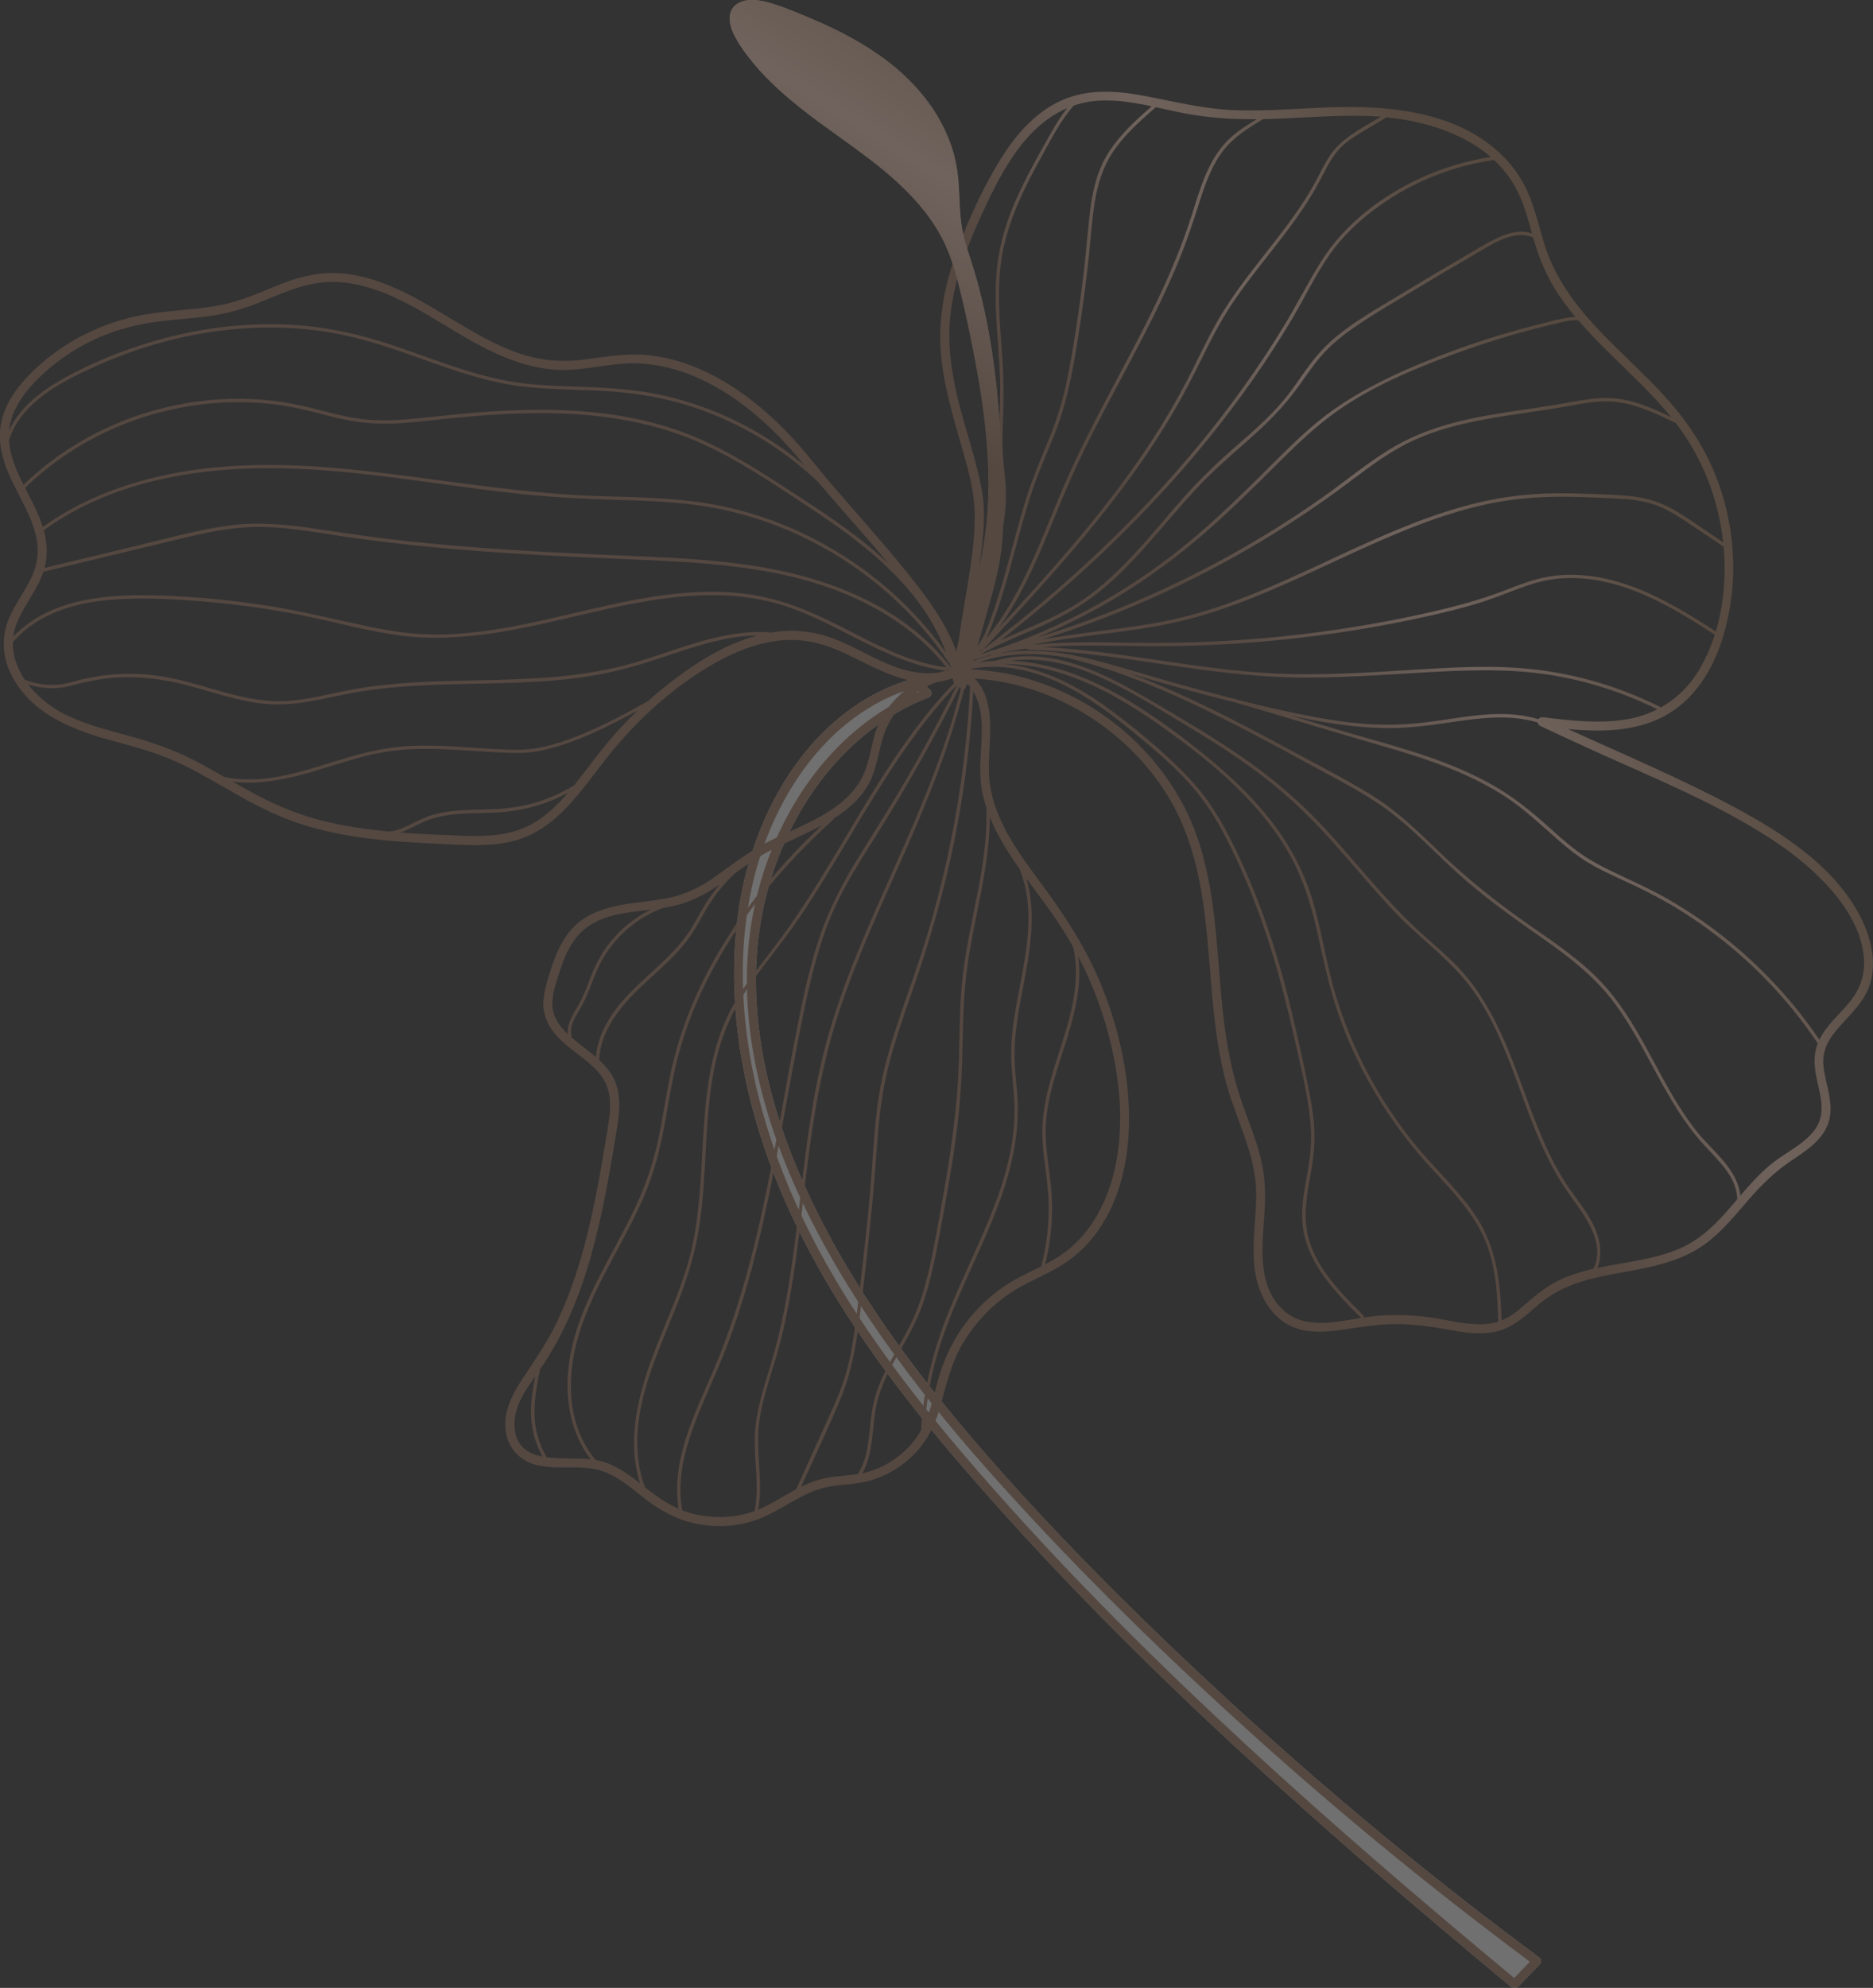<?xml version="1.0" encoding="UTF-8"?><svg id="Capa_2" xmlns="http://www.w3.org/2000/svg" xmlns:xlink="http://www.w3.org/1999/xlink" viewBox="0 0 492.79 522.73"><rect x="0" y="0" width="492.79" height="522.73" fill="#333333" stroke="none"/><defs><style>.cls-1{fill:#fff;}.cls-2{fill:url(#Degradado_sin_nombre_10);}.cls-3{opacity:.3;}.cls-4{fill:url(#Degradado_sin_nombre_10-4);}.cls-5{fill:url(#Degradado_sin_nombre_10-2);}.cls-6{fill:url(#Degradado_sin_nombre_10-3);}</style><linearGradient id="Degradado_sin_nombre_10" x1="2762.6" y1="3061.72" x2="2813.32" y2="3090.38" gradientTransform="translate(4434.74 -624.54) rotate(119.22)" gradientUnits="userSpaceOnUse"><stop offset="0" stop-color="#ab805f"/><stop offset=".51" stop-color="#ffd4bf"/><stop offset="1" stop-color="#a37a62"/></linearGradient><linearGradient id="Degradado_sin_nombre_10-2" x1="2597.83" y1="3158.22" x2="2695.17" y2="3213.24" xlink:href="#Degradado_sin_nombre_10"/><linearGradient id="Degradado_sin_nombre_10-3" x1="3229.24" y1="1056.67" x2="3330.59" y2="1113.96" gradientTransform="translate(2624.33 -2463.89) rotate(151.69) scale(1 -1)" xlink:href="#Degradado_sin_nombre_10"/><linearGradient id="Degradado_sin_nombre_10-4" x1="3229.24" y1="1056.67" x2="3330.59" y2="1113.96" gradientTransform="translate(2624.33 -2463.89) rotate(151.69) scale(1 -1)" xlink:href="#Degradado_sin_nombre_10"/></defs><g id="Capa_1-2"><g class="cls-3"><g><path class="cls-1" d="M397.44,522.39c.27,.22,.55,.3,.81,.26,.41,.14,.9,.09,1.28-.31,1.89-1.97,3.79-3.95,5.68-5.92,.43-.45,.3-1.3-.18-1.66-3.04-2.25-6.06-4.51-9.07-6.8-24.8-18.8-48.71-38.78-71.64-59.83-22.51-20.67-44.4-42.26-64.52-65.28-18.69-21.38-36.1-44.61-47.88-70.57-10.28-22.65-16.28-48.33-11.18-73.04,4.95-23.97,20.21-46.8,43.62-55.87,.88-.34,.95-1.42,.31-2.02-.61-.57-1.22-1.14-1.83-1.72,.12-.75-.6-1.7-1.6-1.44-.01,0-.03,0-.04,.01-.41-.16-.82,0-1.1,.3-2.53,.72-4.99,1.62-7.38,2.73-22.69,10.51-35.49,35.7-38.6,59.58-3.37,25.81,2.29,52.18,12.8,75.83,12.16,27.35,30.69,51.3,50.33,73.68,21.14,24.09,43.8,46.82,67.3,68.6,23.63,21.91,48.11,42.86,72.9,63.45Z"/><path class="cls-2" d="M398.25,522.66c.41,.14,.9,.09,1.28-.31,1.89-1.97,3.79-3.95,5.68-5.92,.43-.45,.3-1.3-.18-1.66-3.04-2.25-6.06-4.52-9.07-6.8-24.8-18.81-48.71-38.78-71.64-59.83-22.51-20.67-44.4-42.26-64.52-65.28-18.69-21.38-36.1-44.6-47.88-70.57-10.27-22.65-16.28-48.33-11.18-73.04,4.95-23.97,20.21-46.8,43.62-55.87,.88-.34,.95-1.42,.31-2.02-.61-.57-1.22-1.15-1.83-1.72,.12-.75-.6-1.7-1.6-1.44-.02,0-.03,0-.05,.01-.41-.16-.82,0-1.1,.3-2.53,.72-4.99,1.62-7.38,2.72-22.69,10.51-35.49,35.7-38.6,59.58-3.37,25.82,2.29,52.18,12.8,75.83,12.16,27.35,30.69,51.3,50.33,73.68,21.14,24.09,43.8,46.82,67.3,68.6,23.63,21.91,48.11,42.86,72.9,63.45,.27,.22,.55,.29,.82,.27Zm-68.51-66.4c23.3,20.99,47.6,40.87,72.77,59.57-1.37,1.43-2.75,2.86-4.12,4.29-2.87-2.39-5.74-4.78-8.6-7.17-24.11-20.19-47.87-40.81-70.76-62.37-22.81-21.49-44.81-43.91-65.18-67.74-18.86-22.05-36.36-45.88-47.25-72.95-9.49-23.6-14.21-50.19-9.05-75.34,4.75-23.19,19.37-46.77,43.1-53.73,.38,.35,.75,.71,1.13,1.06-2.16,.91-4.26,1.93-6.31,3.07-21.69,12.03-34.92,36.09-38.13,60.2-3.39,25.41,3.95,51.22,15.17,73.89,12.97,26.2,31.21,49.57,50.71,71.22,20.9,23.2,43.33,45.1,66.52,66Z"/></g><path class="cls-5" d="M141.79,385.36c4.44,.97,9.05,.17,13.54,.73,5.7,.72,9.9,4.53,14.26,7.93,4.05,3.16,8.4,5.55,13.45,6.63,4.63,.99,9.49,.84,14.05-.38,5.12-1.38,9.39-4.48,14.05-6.86,2.57-1.32,5.22-2.28,8.1-2.68,2.79-.39,5.63-.46,8.39-1.09,4.82-1.11,9.2-3.6,12.71-7.07,3.86-3.81,5.99-8.55,7.35-13.75,1.5-5.72,2.9-11.23,6.07-16.31,3.02-4.85,7.02-9.07,11.73-12.29,4.89-3.34,10.62-5.19,15.46-8.59,4.13-2.9,7.44-6.77,9.92-11.15,5.1-8.97,6.58-19.75,6.1-29.94-.5-10.75-3.16-21.53-7.22-31.49-4.04-9.92-9.8-18.63-16.15-27.2-5.83-7.87-12.09-16.33-13.24-26.34-.99-8.62,2.7-20.3-3.91-27.09,3.38,.21,6.75,.71,10.05,1.48,16.66,3.88,31.64,14.68,40.64,29.22,9.49,15.34,10.16,33.56,11.64,50.99,.74,8.71,1.75,17.45,4.18,25.88,2.64,9.14,7.36,17.73,7.54,27.43,.16,9.24-2.5,18.84,1.74,27.6,1.83,3.77,4.82,6.93,8.87,8.27,3.89,1.29,8.03,.96,12.01,.38,4.56-.67,9.05-1.44,13.68-1.49,4.87-.06,9.63,.63,14.41,1.49,4.04,.73,8.26,1.41,12.32,.49,4.58-1.03,7.81-4.16,11.26-7.12,6.39-5.48,14.23-7.08,22.31-8.51,8.04-1.43,16.17-3.03,22.68-8.29,3.87-3.12,7.02-7,10.26-10.74,3.37-3.9,6.89-7.36,11.17-10.24,3.75-2.52,8.05-5.2,9.71-9.64,1.4-3.73,.42-7.57-.44-11.31-.42-1.83-.83-3.72-.78-5.61,.02-.83,.16-1.64,.38-2.42,.12-.11,.19-.28,.14-.46,.42-1.24,1.05-2.41,1.83-3.49,2.71-3.76,6.49-6.64,8.73-10.75,3.79-6.96,1.67-15.3-2.01-21.85-6.9-12.28-19.75-20.64-31.83-27.15-14.38-7.75-29.51-14.08-44.37-20.87,1.39,.12,2.78,.23,4.17,.3,7.3,.36,14.81-.24,21.32-3.8,7.78-4.24,12.55-12.07,15.14-20.34,.02-.06,.03-.12,.05-.17,.05-.08,.08-.17,.08-.26,4.37-14.32,3.32-30.16-2.58-43.93-3.13-7.31-7.66-13.76-13.03-19.6-5.76-6.25-12.18-11.85-17.96-18.08-5.77-6.22-10.67-13.07-13.29-21.2-1.35-4.18-2.28-8.49-3.89-12.59-1.47-3.75-3.57-7.19-6.33-10.14-7.73-8.24-18.42-11.81-29.41-13.12-.07-.03-.15-.04-.24-.03-5.31-.62-10.69-.71-15.84-.55-8.68,.27-17.35,1.09-26.04,.76-8.08-.3-15.73-2.25-23.63-3.75-7.3-1.38-14.99-1.91-21.91,1.24-7.27,3.31-12.48,9.67-16.51,16.36-4.33,7.19-7.93,15.02-10.81,22.9-2.88,7.89-4.76,16.17-4.46,24.62,.29,8.29,2.54,16.37,4.8,24.31,2.04,7.18,4.4,14.34,4.27,21.87-.13,7.22-1.43,14.39-2.6,21.48-.78,4.7-1.64,9.45-2.02,14.22-.32-1.16-.75-2.3-1.23-3.4-3.3-7.53-8.65-14.21-13.82-20.53-5.89-7.2-12.16-14.09-18.21-21.16-2.86-3.35-5.54-6.86-8.47-10.15-3.58-4.02-7.44-7.8-11.66-11.16-8.25-6.55-18.07-11.62-28.69-12.48-5.78-.47-11.37,.68-17.08,1.32-5.9,.66-11.57-.04-17.15-2.1-10.71-3.95-19.72-11.25-30-16.08-4.76-2.24-9.86-4.02-15.12-4.54-5.5-.54-10.73,.54-15.85,2.51-5.58,2.15-10.9,4.75-16.84,5.85-5.89,1.09-11.89,1.27-17.81,2.12-11.5,1.66-22.3,6.7-30.75,14.7-4.03,3.82-7.69,8.43-8.87,13.99-.93,4.38,.09,8.83,1.75,12.91,3.12,7.64,9.6,15.71,7.44,24.42-1.41,5.7-5.86,10.07-7.67,15.62-1.46,4.48-.97,9.22,1.16,13.42,4.9,9.66,14.87,13.98,24.75,16.79,6.18,1.76,12.43,3.24,18.32,5.89,6.04,2.71,11.68,6.22,17.45,9.45,5.56,3.11,11.27,5.82,17.39,7.63,5.78,1.71,11.72,2.77,17.71,3.45,6.18,.7,12.4,1.01,18.61,1.29,5.82,.26,11.76,.64,17.47-.73,11.8-2.83,18.23-13.55,25.3-22.39,7.93-9.92,17.78-18.84,28.96-24.96,4.64-2.54,9.7-4.56,14.97-5.32,5.71-.83,11.16,.09,16.45,2.37,6.57,2.83,13.66,7.32,20.94,8.36-.02,.01-.04,.03-.07,.04-3.74,2.23-6.97,5.42-9.17,9.18-2.7,4.6-2.67,10.02-4.75,14.83-4.31,9.94-16.27,13.44-25.15,17.95-4.94,2.51-9.21,5.78-13.68,9.01-4.32,3.12-8.75,5.21-14.02,6.08-9.04,1.49-19.36,1.18-25.28,9.45-1.76,2.46-2.97,5.25-3.93,8.1-.86,2.55-1.71,5.22-2.14,7.88-.77,4.76,1.17,8.64,4.6,11.85,3.37,3.16,7.64,5.45,10.45,9.18,3.27,4.33,2.42,9.62,1.6,14.6-1.91,11.6-3.87,23.25-7.27,34.51-1.66,5.49-3.66,10.88-6.15,16.04-2.61,5.42-6,10.18-9.29,15.19-2.73,4.16-4.92,9.01-3.81,14.1,.95,4.33,4.28,7.17,8.52,8.1Zm21.59-145.1c2.59-.48,5.21-.75,7.82-1.06-2.03,1-3.95,2.21-5.72,3.63-2.28,1.82-4.32,3.96-6.01,6.33-1.79,2.51-3.1,5.25-4.21,8.12-.58,1.5-1.13,3.01-1.79,4.48-.58,1.31-1.29,2.55-2.01,3.79-1.13,1.93-2.34,4.11-2.04,6.41-2.49-2.35-4.41-5.13-4.07-8.85,.26-2.8,1.22-5.62,2.1-8.27,.94-2.81,2.11-5.62,3.92-7.99,2.96-3.89,7.32-5.72,12.01-6.59Zm25.97-7.69c-1.39,1.63-2.65,3.37-3.78,5.19-1.28,2.08-2.39,4.25-3.68,6.32-1.28,2.06-2.77,3.95-4.41,5.73-3.29,3.57-7.05,6.65-10.52,10.04-2.87,2.8-5.51,5.88-7.45,9.41-1.48,2.69-2.49,5.64-2.73,8.7-1.59-1.38-3.3-2.64-4.93-3.92-.53-.42-1.05-.85-1.56-1.29,.08-.08,.13-.19,.09-.35-.65-2.73,1.15-5.25,2.45-7.48,1.56-2.67,2.53-5.6,3.68-8.45,1.09-2.72,2.47-5.28,4.26-7.61,3.48-4.53,8.21-8.07,13.57-10.07,.04-.01,.07-.03,.09-.05,.72-.11,1.43-.24,2.15-.38,4.74-.98,8.84-3.03,12.76-5.79Zm-84.06-13.65c1.58-.54,3.11-1.34,4.57-2.06,1.58-.77,3.19-1.45,4.89-1.9,1.78-.47,3.62-.73,5.46-.89,3.7-.32,7.43-.23,11.14-.47,6.35-.4,12.54-2.14,18.11-5.14-3.25,3.78-6.96,7.27-11.59,9.24-5.42,2.3-11.46,2.26-17.25,2.03-5.09-.2-10.22-.41-15.33-.81Zm-37.66-9.82c-2.15-1.14-4.27-2.34-6.38-3.55,7.32,.93,14.76-.79,21.75-2.87,4.29-1.28,8.53-2.71,12.87-3.81,4.25-1.08,8.56-1.72,12.94-1.89,8.63-.34,17.24,.81,25.86,.99,1.71,.04,3.4,.03,5.09-.18,1.67-.2,3.32-.54,4.94-.96,3.55-.91,7-2.21,10.36-3.67,4.35-1.89,8.56-4.06,12.71-6.34-1.95,1.87-3.83,3.8-5.64,5.81-3.96,4.4-7.34,9.25-11.05,13.85-3.14,1.93-6.53,3.46-10.07,4.52-3.64,1.09-7.39,1.61-11.18,1.78-3.67,.16-7.35,.1-11,.52-1.79,.21-3.57,.54-5.29,1.07-1.62,.5-3.14,1.22-4.66,1.97-2,.99-4.23,2.17-6.52,2.31-.71-.07-1.41-.14-2.12-.21-.06-.02-.13-.03-.19-.05-.1-.03-.19-.03-.27,0-4.97-.54-9.9-1.32-14.75-2.53-6.09-1.51-11.86-3.84-17.41-6.78ZM7.42,179.98c.54,.17,1.08,.33,1.64,.46,3.15,.72,6.49,.72,9.61-.12,3.37-.92,6.74-1.67,10.22-2.01,6.9-.67,13.71,.14,20.41,1.9,6.7,1.76,13.3,4.16,20.23,4.86,7.17,.72,14.06-1.03,21.02-2.45,13.39-2.73,27.1-2.62,40.71-2.97,6.77-.18,13.56-.48,20.28-1.33,6.52-.83,12.87-2.3,19.13-4.29,9.25-2.95,18.84-6.81,28.65-6.94-8.49,2.23-16.25,7.15-23.09,12.47-1.97,1.53-3.89,3.14-5.75,4.81-5.92,3.33-11.94,6.54-18.26,9.07-3.3,1.32-6.7,2.47-10.19,3.14-1.56,.3-3.15,.51-4.74,.56-2.02,.07-4.05-.04-6.06-.13-8.47-.39-16.96-1.4-25.44-.7-4.36,.36-8.62,1.28-12.82,2.46-4.28,1.21-8.49,2.64-12.78,3.84-6.79,1.89-14.14,3.18-21.13,1.71-2.66-1.53-5.33-3.04-8.06-4.44-5.55-2.84-11.32-4.8-17.31-6.44-5.88-1.61-11.9-3.1-17.33-5.98-3.28-1.74-6.51-4.34-8.94-7.46Zm-4.05-11.13c1.06-1.2,2.2-2.31,3.45-3.32,5.75-4.66,13.03-6.77,20.3-7.6,8.06-.93,16.29-.53,24.37,.07,9.05,.67,18.07,1.88,26.98,3.6,8.95,1.73,17.75,4.31,26.79,5.5,16.79,2.2,33.29-2.07,49.5-5.84,15.74-3.67,32.46-6.97,48.49-2.87,15.94,4.07,29.05,15.85,45.61,17.97,.03,0,.06,0,.09,0-.73,.13-1.45,.3-2.15,.51-3.57,.51-7.29-.14-10.73-1.32-5.63-1.92-10.66-5.24-16.18-7.41-4.92-1.93-10.08-2.69-15.32-2.06-.55,.07-1.1,.15-1.65,.24-.15-.01-.31-.03-.46-.04-12.35-.87-23.98,4.59-35.54,7.98-13.02,3.82-26.58,4.32-40.07,4.61-6.76,.14-13.53,.25-20.28,.74-3.36,.24-6.71,.59-10.05,1.07-3.46,.51-6.87,1.23-10.28,1.96-3.54,.75-7.1,1.46-10.71,1.68-3.53,.21-7.05-.15-10.52-.84-6.75-1.35-13.22-3.8-19.97-5.18-6.64-1.36-13.5-1.48-20.17-.33-1.67,.29-3.33,.65-4.97,1.1-1.64,.44-3.22,.87-4.93,.98-2.87,.19-5.77-.26-8.44-1.31-2.01-2.98-3.25-6.36-3.14-9.88Zm196.1,228.12c.18-.98,.32-1.97,.39-2.97,.49-6.73-1.02-13.46-.09-20.18,1.01-7.3,3.87-14.23,5.65-21.36,3.56-14.26,4.95-28.93,6.69-43.49,1.77-14.85,4.15-29.52,8.91-43.74,4.84-14.45,11.36-28.25,17.5-42.18,6.24-14.15,11.89-28.48,15.56-43.54,.01-.04,.01-.08,.01-.12,.42,.37,.79,.78,1.14,1.21-.07,1.41-.15,2.82-.24,4.23-.9,13.77-2.84,27.47-5.81,40.94-1.51,6.84-3.27,13.62-5.3,20.33-2.03,6.71-4.42,13.29-6.69,19.92-2.26,6.6-4.36,13.29-5.62,20.17-1.3,7.11-1.68,14.35-2.2,21.55-.53,7.42-1.28,14.83-2.13,22.22-.83,7.22-1.61,14.47-2.68,21.66-.54,3.57-1.22,7.13-2.3,10.58-1.07,3.41-2.52,6.69-3.99,9.94-2.92,6.49-5.86,12.98-8.79,19.47-3.34,1.78-6.51,3.9-10.01,5.34Zm72.32-227.44c11.75-2.46,23.84-3.04,35.6-5.47,12.05-2.49,23.46-7.16,34.62-12.22,11.1-5.04,22.04-10.5,33.52-14.67,5.68-2.06,11.5-3.8,17.44-4.95,6.61-1.28,13.31-1.69,20.04-1.59,3.64,.05,7.27,.22,10.9,.39,3.46,.16,6.98,.36,10.33,1.34,3.53,1.02,6.67,2.97,9.7,4.99,3.18,2.12,6.35,4.26,9.53,6.4,.69,7.48,.09,15.17-2.05,22.29-.84-.54-1.67-1.08-2.51-1.61-10.67-6.79-22.35-13.19-35.32-13.29-2.93-.02-5.84,.31-8.68,1.02-3.19,.8-6.24,2.03-9.3,3.2-6.37,2.45-12.93,4.19-19.58,5.69-12.82,2.88-25.82,4.99-38.91,6.32-12.95,1.32-25.95,1.82-38.96,1.64-8.78-.12-17.64-.36-26.38,.53Zm-9.35,2.36s.03,0,.05,.01c-2.9,.57-5.73,1.48-8.4,2.8,0-.06,0-.12,0-.18,.3-.21,.61-.42,.92-.63,.93-.26,1.86-.53,2.78-.81,.96-.29,1.92-.6,2.88-.91,.09,.05,.21,.07,.33,.04,.47-.12,.95-.22,1.43-.32Zm-5.54-.21c-.1,.06-.21,.12-.31,.18,.08-.07,.16-.14,.24-.21,.02,.01,.05,.02,.07,.03Zm1.28-.98c.07,.06,.16,.1,.25,.11-.25,.14-.5,.28-.75,.42,.17-.18,.33-.35,.5-.53Zm-8.9,5.6c-.07,.01-.15,.02-.22,.04,.18-.06,.29-.24,.29-.42,.07,.09,.14,.19,.22,.29-.1,.03-.19,.07-.29,.1ZM4.05,164.96c1.71-5.23,5.63-9.41,7.37-14.62,1.9-.46,3.8-.91,5.7-1.37,8.41-2.02,16.83-4.05,25.24-6.07,7.79-1.87,15.65-4,23.71-4.31,7.93-.3,15.78,1.21,23.59,2.37,8.22,1.23,16.47,2.19,24.74,2.97,16.42,1.55,32.9,2.36,49.38,3.06,15.82,.68,31.84,1.24,47.23,5.34,14.48,3.86,28.58,11.24,38,23.15,0,0-.01,0-.02,0-2.03-.26-4.04-.66-6.02-1.2-8.06-2.18-15.4-6.34-22.83-10.06-7.4-3.71-14.97-6.83-23.21-7.97-16.46-2.27-32.85,1.93-48.75,5.64-8.19,1.91-16.44,3.73-24.83,4.53-4.29,.41-8.61,.55-12.91,.29-4.5-.28-8.95-1.02-13.36-1.94-9.03-1.88-17.95-4.14-27.08-5.55-8.96-1.39-18-2.26-27.06-2.59-13.79-.51-29.42,.33-39.46,10.78,.11-.81,.29-1.63,.56-2.46Zm7.47-25.52c1.35-.98,2.73-1.91,4.14-2.8,13.16-8.23,28.64-11.98,44.01-13.13,16.96-1.27,33.92,.7,50.73,2.97,8.89,1.2,17.76,2.48,26.68,3.42,8.92,.95,17.83,1.33,26.79,1.59,8.75,.26,17.54,.66,26.13,2.48,8.05,1.7,15.87,4.49,23.21,8.21,14.71,7.44,27.48,18.62,36.62,32.35,0,.01,.02,.02,.03,.03,.05,.16,.1,.33,.14,.49,.03,.1,.08,.17,.14,.21,0,.08,.02,.16,.02,.24-.9-1.18-1.84-2.32-2.84-3.41-10.54-11.63-25.42-18.32-40.5-21.7-15.85-3.55-32.18-3.8-48.32-4.52-16.73-.75-33.46-1.68-50.12-3.44-8.29-.88-16.52-2.05-24.76-3.31-7.76-1.18-15.5-1.97-23.32-.93-8.17,1.09-16.18,3.36-24.17,5.28-8.14,1.96-16.27,3.91-24.41,5.87,.89-3.3,.68-6.66-.2-9.92Zm-.58-1.87c-1.09-3.12-2.76-6.17-4.34-9.26,1.06-1.04,2.15-2.05,3.28-3.03,12.02-10.43,27.25-17,43.05-18.93,7.95-.97,16.05-.77,23.94,.71,4.52,.85,8.92,2.23,13.42,3.2,4.63,1,9.3,1.29,14.03,1.07,4.59-.22,9.16-.81,13.73-1.28,4.42-.46,8.85-.84,13.29-1.09,9.05-.51,18.16-.5,27.17,.61,9.06,1.11,17.98,3.36,26.31,7.14,9.33,4.23,17.89,10,26.43,15.6,11,7.21,22.46,15.36,30.38,26,.11,.15,.22,.3,.32,.44,.53,.75,1.06,1.5,1.58,2.27,2.17,3.29,3.99,6.81,5.37,10.61-.62-.87-1.25-1.73-1.9-2.58-9.99-13.08-23.43-23.47-38.5-30.04-7.51-3.27-15.44-5.6-23.53-6.82-8.97-1.36-18.06-1.43-27.11-1.72-18.21-.58-36.15-3.45-54.2-5.74-16.65-2.11-33.5-3.51-50.21-1.47-15.01,1.83-29.84,6.45-42.19,15.3-.1-.32-.2-.65-.32-.97Zm200.72-15.19c-10.59-8.88-23.32-15.21-36.78-18.31-8.08-1.86-16.26-2.19-24.5-2.45-4.19-.13-8.38-.3-12.55-.8-4.11-.49-8.16-1.37-12.15-2.49-8.04-2.26-15.8-5.42-23.74-7.99-7.17-2.32-14.48-4-21.99-4.68-14.31-1.31-28.8,.61-42.44,4.96-6.88,2.2-13.62,5-19.98,8.45-6.07,3.3-12.21,7.72-15.13,14.12,.53-5.39,3.97-10.01,7.72-13.71,4.16-4.11,9.08-7.52,14.36-10.03,5.3-2.52,10.91-4.07,16.72-4.84,5.68-.75,11.43-.96,17.07-2.03,5.56-1.05,10.6-3.31,15.82-5.41,5.24-2.11,10.54-3.5,16.24-2.9,10.72,1.13,20.07,7.28,29.1,12.7,9.39,5.63,19.5,10.91,30.76,10.26,5.86-.34,11.6-1.88,17.49-1.68,5.1,.17,10.12,1.38,14.83,3.34,9.8,4.08,18.21,11.1,25.26,18.93,1.34,1.48,2.61,3.01,3.88,4.56Zm22,25.71c-8.43-7.94-18.55-14.35-28.12-20.54-8.43-5.45-17.05-10.75-26.53-14.15-8.44-3.02-17.31-4.62-26.22-5.28-9.09-.66-18.22-.37-27.29,.35-4.67,.37-9.32,.9-13.97,1.38-4.81,.5-9.66,.9-14.5,.53-4.9-.38-9.62-1.72-14.36-2.92-4.1-1.04-8.24-1.83-12.46-2.24-7.95-.76-16-.3-23.82,1.29-15.05,3.07-29.18,10.29-40.2,20.97-1.9-3.77-3.57-7.62-3.82-11.73,.55-1.74,1.32-3.39,2.33-4.91,4.4-6.62,11.9-10.57,18.92-13.84,6.42-2.99,13.1-5.43,19.95-7.24,13.73-3.62,28.21-4.71,42.28-2.5,7.79,1.22,15.27,3.62,22.68,6.25,7.57,2.68,15.14,5.51,23.02,7.16,8.07,1.68,16.3,1.68,24.5,2,7.99,.31,15.87,1.27,23.57,3.53,13.34,3.92,25.71,11.05,35.75,20.68,.3,.35,.59,.71,.89,1.06,2.81,3.3,5.69,6.55,8.54,9.82,2.98,3.41,5.96,6.82,8.86,10.31Zm36-111.11c3.13-3.75,6.86-6.73,11.14-8.56-.36,.44-.7,.89-1.03,1.35-1.57,2.18-2.89,4.52-4.2,6.85-1.2,2.12-2.39,4.25-3.55,6.39-2.35,4.35-4.56,8.78-6.3,13.41-1.69,4.51-2.9,9.18-3.41,13.97-.48,4.55-.41,9.14-.16,13.71,.25,4.64,.68,9.27,.9,13.91,.24,4.99,0,9.95-.14,14.94-.07,2.49-.07,4.97,.12,7.45,.2,2.55,.54,5.09,.68,7.65,.29,5.09-.58,10.08-1.64,15.03-2.1,9.81-4.22,19.7-7.83,29.09,.11-1.17,.24-2.34,.39-3.51,.89-6.96,2.27-13.85,3.21-20.8,.85-6.28,1.62-12.92,.44-19.21-1.44-7.68-4.08-15.11-6-22.67-2.04-8.05-3.2-16.24-2.07-24.51,1.11-8.17,3.99-15.96,7.35-23.44,3.31-7.35,6.87-14.84,12.07-21.07Zm33.36-9.03c-.69,.6-1.37,1.2-2.05,1.81-3.78,3.39-7.43,7.04-9.99,11.48-2.4,4.18-3.48,8.9-4.1,13.65-.65,5.02-.99,10.08-1.57,15.1-.6,5.26-1.3,10.5-2.1,15.73-.79,5.15-1.62,10.31-2.73,15.41-1.12,5.14-2.72,10.08-4.75,14.93-1.98,4.76-3.96,9.48-5.54,14.4-1.52,4.76-2.81,9.59-4.11,14.41-1.33,4.92-2.67,9.84-4.3,14.66-.8,2.36-1.63,4.73-2.65,7-.87,1.94-2,3.88-3.73,5.15,.21-.56,.42-1.13,.62-1.69,1.71-4.84,3.06-9.81,4.26-14.81,1.19-4.97,2.34-9.96,3.3-14.98,.47-2.45,.86-4.93,1.01-7.42,.16-2.45,.04-4.9-.19-7.35-.24-2.55-.55-5.1-.62-7.66-.08-2.58,.02-5.15,.12-7.73,.19-4.79,.2-9.54-.09-14.33-.28-4.67-.71-9.34-.89-14.01-.18-4.6-.1-9.23,.61-13.79,.76-4.89,2.29-9.62,4.22-14.17,1.92-4.52,4.23-8.87,6.61-13.16,2.45-4.4,4.77-9.05,8.16-12.82,2.16-.74,4.44-1.19,6.86-1.3,4.59-.22,9.13,.54,13.64,1.49Zm27.63,3.39c-2.28,1.44-4.62,2.84-6.64,4.64-1.86,1.65-3.39,3.6-4.66,5.74-2.7,4.54-4.15,9.67-5.74,14.67-3.22,10.15-7.61,19.85-12.42,29.33-4.85,9.56-10.08,18.93-14.9,28.51-2.4,4.77-4.68,9.59-6.78,14.5-2.12,4.96-4.1,9.99-6.23,14.95-3.67,8.54-7.84,16.99-13.78,24.16,.48-.97,.89-1.98,1.28-2.97,.92-2.34,1.75-4.72,2.52-7.12,1.52-4.76,2.81-9.59,4.11-14.41,1.34-4.96,2.69-9.92,4.34-14.79,1.66-4.91,3.82-9.61,5.73-14.43,3.83-9.63,5.37-19.98,6.89-30.19,.78-5.28,1.47-10.58,2.05-15.88,.54-4.96,.83-9.97,1.61-14.9,.79-5.03,2.34-9.78,5.32-13.96,2.99-4.2,6.88-7.63,10.75-11,2.26,.49,4.51,1.01,6.75,1.46,6.56,1.33,13.16,1.75,19.8,1.7Zm29.14-.84c1.15,.04,2.32,.11,3.5,.2-.22,.13-.45,.27-.67,.4-4.79,2.87-9.92,5.4-13,10.25-1.51,2.37-2.66,4.94-4.04,7.39-1.46,2.59-3.08,5.09-4.79,7.52-6.68,9.51-14.69,18.07-20.48,28.2-2.96,5.18-5.42,10.63-8.17,15.92-2.74,5.25-5.76,10.36-8.99,15.32-6.43,9.86-13.69,19.16-21.31,28.12-6.18,7.26-12.61,14.31-19.08,21.32,5.34-7.36,9.14-15.76,12.63-24.13,2.08-4.97,4.07-9.98,6.25-14.91,2.16-4.87,4.51-9.66,6.95-14.41,4.85-9.45,10.03-18.73,14.75-28.25,2.36-4.76,4.61-9.58,6.64-14.5,2.01-4.87,3.7-9.83,5.29-14.85,1.59-5.01,3.28-10.17,6.51-14.4,2.74-3.6,6.66-6.01,10.5-8.36,.9-.02,1.8-.04,2.7-.07,8.27-.29,16.53-1.03,24.81-.75Zm32.45,10.79c-.84,.13-1.68,.26-2.51,.42-10.78,2.06-21.05,6.69-29.69,13.45-5.06,3.96-9.4,8.61-12.77,14.1-3.38,5.51-6.3,11.28-9.67,16.8-6.63,10.83-14.07,21.16-22.16,30.95-8.19,9.92-17.04,19.29-26.39,28.12-9.31,8.79-19.11,17.04-29.28,24.8-.09,.07-.14,.16-.16,.25-.23,.12-.45,.24-.68,.36,.97-1.05,1.95-2.1,2.92-3.15,7.99-8.62,15.93-17.3,23.45-26.33,7.48-8.99,14.56-18.35,20.75-28.29,3.06-4.91,5.88-9.96,8.47-15.14,2.67-5.34,5.21-10.76,8.4-15.82,6.21-9.86,14.31-18.34,20.66-28.1,1.54-2.37,2.95-4.81,4.25-7.31,1.34-2.6,2.68-5.27,4.72-7.41,1.96-2.06,4.47-3.49,6.89-4.94,1.78-1.07,3.56-2.13,5.34-3.2,9.84,.99,20.11,4.06,27.46,10.46Zm7.88,10.87c1.24,2.99,2.08,6.12,2.96,9.23-.85-.28-1.73-.44-2.64-.46-2.38-.04-4.69,.78-6.8,1.79-2.6,1.24-5.05,2.78-7.54,4.23-5.89,3.43-11.75,6.91-17.57,10.45-5.65,3.43-11.53,6.7-16.67,10.88-2.47,2.01-4.66,4.28-6.61,6.79-2.06,2.66-3.9,5.48-5.93,8.17-4.06,5.37-9.14,9.77-14.2,14.17-4.82,4.19-9.38,8.57-13.63,13.34-8.32,9.33-15.96,19.58-26.32,26.79-6.76,4.71-14.58,7.41-22,10.88,.29-.23,.59-.45,.88-.68,9.93-7.76,19.48-16.02,28.54-24.78,9.1-8.8,17.7-18.13,25.65-27.98,7.92-9.82,15.19-20.17,21.65-31.02,3.32-5.58,6.13-11.51,9.83-16.85,3.59-5.18,8.28-9.5,13.4-13.13,8.86-6.28,19.2-10.37,29.96-11.91,2.94,2.76,5.37,6.09,7.03,10.1Zm14.37,31.2c-.38,0-.76,.02-1.15,.07-2.86,.33-5.71,1.17-8.5,1.87-3.01,.75-6.01,1.57-8.98,2.45-5.95,1.76-11.83,3.78-17.61,6.04-11.79,4.62-23.33,10.01-32.99,18.31-4.91,4.22-9.43,8.88-14.03,13.43-4.77,4.72-9.61,9.39-14.67,13.81-9.23,8.06-19.3,15.1-30.11,20.89-7.72,4.13-15.77,7.62-24.06,10.43-.62,.16-1.24,.33-1.86,.49-.14,.04-.22,.12-.26,.22-.79,.26-1.59,.51-2.38,.75,5.02-2.87,10.45-4.96,15.73-7.3,5.42-2.41,10.57-5.21,15.23-8.9,9.69-7.69,17.03-17.78,25.35-26.82,4.39-4.77,9.22-8.99,14.09-13.26,4.88-4.28,9.41-8.75,13.2-14.04,1.92-2.68,3.77-5.44,5.91-7.95,2.14-2.51,4.63-4.68,7.3-6.62,5.34-3.89,11.16-7.18,16.81-10.59,5.73-3.46,11.49-6.87,17.29-10.22,4.15-2.41,9.39-5.98,14.41-4.04,.06,.02,.11,.03,.16,.03,.13,.46,.26,.91,.4,1.37,1.17,3.91,2.68,7.63,4.73,11.16,1.74,3,3.78,5.79,5.99,8.44Zm9.47,10.04c5.37,5.28,10.94,10.41,15.69,16.27-.98-.47-1.97-.94-2.96-1.39-2.82-1.27-5.73-2.4-8.76-3.05-3.1-.67-6.23-.71-9.36-.33-3.18,.38-6.32,1.06-9.47,1.58-3.06,.5-6.12,.94-9.18,1.39-6.05,.9-12.1,1.86-18.01,3.45-6.05,1.63-11.81,4-17.11,7.35-5.71,3.61-10.94,7.94-16.45,11.84-5.28,3.74-10.7,7.28-16.25,10.62-11.13,6.71-22.76,12.61-34.75,17.64-8.01,3.36-16.19,6.33-24.5,8.89,5.95-2.48,11.74-5.32,17.35-8.49,10.6-5.99,20.39-13.22,29.42-21.36,4.88-4.4,9.57-9,14.23-13.63,4.59-4.57,9.16-9.19,14.21-13.26,9.8-7.9,21.61-12.99,33.32-17.38,5.76-2.16,11.61-4.08,17.54-5.76,3.05-.86,6.12-1.66,9.21-2.38,2.22-.52,4.77-1.38,7.14-1.14,2.74,3.19,5.71,6.2,8.7,9.14Zm29.4,49.19c-1.3-.87-2.6-1.75-3.9-2.62-3.08-2.07-6.11-4.25-9.34-6.06-3.15-1.76-6.48-2.85-10.05-3.32-3.51-.46-7.07-.52-10.6-.67-3.59-.14-7.18-.25-10.77-.19-6.53,.1-13,.87-19.36,2.35-5.91,1.37-11.67,3.27-17.32,5.45-11.47,4.43-22.45,10-33.68,14.98-5.67,2.52-11.42,4.89-17.3,6.89-6.06,2.05-12.24,3.61-18.55,4.68-9.36,1.58-18.9,2.35-28.23,4.08,9.37-2.94,18.57-6.39,27.55-10.33,11.68-5.13,22.99-11.08,33.81-17.81,5.46-3.39,10.79-6.98,15.99-10.75,5.43-3.95,10.65-8.26,16.53-11.56,10.87-6.1,23.46-7.7,35.61-9.5,3.03-.45,6.05-.92,9.06-1.46,3.19-.58,6.4-1.2,9.66-1.21,6.46-.04,12.42,2.82,18.12,5.57,.09,.04,.17,.05,.24,.04,4.58,5.94,8.01,12.66,10.18,19.84,1.12,3.72,1.92,7.63,2.36,11.61Zm-16.35,43.43c-.66-.33-1.31-.66-1.98-.98-9.64-4.61-20.05-7.64-30.65-8.93-11.22-1.36-22.56-.59-33.79,.09-11.44,.69-22.91,1.45-34.38,.94-10.95-.48-21.8-2.12-32.64-3.71-9.64-1.41-19.31-2.78-29.05-3.28,9.41-.73,18.91-.26,28.34-.23,12.98,.04,25.96-.68,38.84-2.17,12.87-1.49,25.66-3.71,38.26-6.72,3.3-.79,6.59-1.66,9.83-2.68,3.13-.99,6.18-2.21,9.25-3.37,3-1.13,6.04-2.14,9.22-2.61,2.94-.44,5.92-.47,8.88-.18,12.59,1.23,23.59,7.97,34.02,14.7-.99,3.08-2.27,6.05-3.87,8.83-2.55,4.43-6.06,7.92-10.29,10.3Zm-31.13,2.59c-.52-.06-.89,.17-1.11,.51-.36-.11-.73-.22-1.1-.31-8.88-2.33-18.16-.25-27.03,.94-5,.67-10.01,.98-15.06,.74-5.29-.25-10.54-.98-15.74-1.95-6.7-1.24-13.35-2.78-19.97-4.46-.72-.21-1.43-.41-2.15-.62-.09-.03-.18-.02-.24,0-3.63-.94-7.26-1.91-10.87-2.89-5.62-1.53-11.21-3.18-16.8-4.83-5.26-1.55-10.56-3.03-15.98-3.89-5.56-.88-11.36-1.06-16.9-.04,.15-.05,.3-.09,.45-.14,.74-.15,1.47-.3,2.21-.43,1.52-.27,3.05-.49,4.58-.68,.02,.16,.14,.3,.36,.3,1.36,.03,2.71,.09,4.07,.16,10.94,.57,21.78,2.24,32.6,3.83,10.9,1.59,21.83,3.06,32.86,3.28,11.31,.23,22.61-.61,33.89-1.26,11.28-.66,22.62-1.18,33.85,.6,9.8,1.56,19.34,4.63,28.24,9.05-2.43,1.24-5.09,2.12-7.92,2.61-7.36,1.27-14.9,.34-22.26-.53Zm72.79,84.79c-.32-.47-.64-.94-.96-1.4-6.77-9.7-15.01-18.4-24.3-25.72-4.64-3.66-9.56-6.97-14.68-9.91-5.29-3.03-10.87-5.36-16.32-8.06-2.84-1.41-5.54-3.03-8.06-4.96-2.49-1.91-4.82-4.01-7.15-6.11-4.56-4.1-9.25-7.86-14.6-10.87-10.51-5.92-22.21-9.25-33.75-12.51-6.35-1.79-12.67-3.72-18.98-5.63,3.28,.71,6.57,1.35,9.89,1.88,5.14,.81,10.34,1.33,15.55,1.35,4.84,.01,9.61-.55,14.38-1.24,8.18-1.19,16.83-2.69,24.89-.23,.04,.34,.22,.66,.56,.83,.06,.04,.11,.08,.18,.11,4.67,2.2,9.36,4.36,14.06,6.5,15.26,6.94,31.09,13.32,45.29,22.33,5.6,3.55,10.93,7.61,15.49,12.44,5.14,5.45,9.72,12.23,10.25,19.9,.29,4.23-1.05,8.02-3.69,11.3-2.68,3.32-6.16,6.13-8.05,10.01Zm-20.79,40.99c-.06-.64-.17-1.28-.34-1.92-1.64-6.01-7.27-10.16-11.02-14.83-4.74-5.91-8.27-12.66-11.86-19.3-3.56-6.57-7.23-13.18-12.2-18.81-5.63-6.37-12.72-11.15-19.65-15.97-7.16-4.96-14.03-10.28-20.48-16.14-6.4-5.81-12.23-12.22-19.47-17.03-6.51-4.32-13.55-7.83-20.41-11.55-6.55-3.56-13.13-7.09-19.79-10.44-8.32-4.18-16.82-8.14-25.58-11.37,1.19,.35,2.37,.71,3.56,1.06,5.55,1.64,11.13,3.19,16.73,4.67,2.36,.62,4.71,1.23,7.08,1.82,1.31,.37,2.61,.74,3.92,1.13,11.54,3.37,23.03,6.91,34.58,10.23,11.47,3.3,23.09,7,33.16,13.58,5.16,3.37,9.55,7.64,14.19,11.66,2.36,2.04,4.82,3.99,7.49,5.61,2.55,1.55,5.24,2.83,7.95,4.07,5.46,2.49,10.82,5.12,15.93,8.28,5.04,3.12,9.85,6.61,14.38,10.43,8.51,7.19,16,15.54,22.2,24.79-1.39,3.53-.8,7.16,.05,10.78,.93,4.02,1.86,8.18-.74,11.8-2.82,3.93-7.58,5.99-11.28,8.94-3.13,2.5-5.79,5.49-8.4,8.51Zm-37.58,19.01c.42-1.07,.67-2.2,.73-3.36,.41-7.63-5.53-13.32-9.33-19.3-3.85-6.05-6.59-12.73-9.1-19.42-4.97-13.23-9.33-27.13-19.47-37.48-3.07-3.14-6.46-5.94-9.69-8.9-3.28-3-6.36-6.2-9.34-9.5-5.75-6.36-11.15-13.04-17.08-19.25-6.07-6.36-12.79-11.96-20.01-16.97-7.25-5.03-14.86-9.52-22.46-13.99-12.78-7.53-27.57-15.84-42.84-11.46-1.41,.07-2.82,.22-4.22,.44,7.55-2.79,15.84-2.62,23.74-1.22,.06,.07,.14,.12,.25,.15,1.73,.42,3.45,.87,5.16,1.37,14.06,4.08,27.41,10.4,40.39,17.11,6.44,3.33,12.8,6.79,19.17,10.26,7.17,3.9,14.55,7.59,20.95,12.72,6.59,5.28,12.29,11.6,18.7,17.1,6.5,5.57,13.46,10.46,20.46,15.37,6.82,4.77,13.35,9.88,18.37,16.59,4.43,5.91,7.8,12.51,11.32,18.98,3.5,6.43,7.2,12.82,12.16,18.26,3.69,4.05,8.89,8.59,8.89,14.49-.3,.35-.6,.7-.9,1.05-3.25,3.78-6.63,7.54-10.93,10.16-3.34,2.04-7.14,3.26-10.94,4.14-4.6,1.07-9.33,1.68-13.96,2.67Zm-24.8,13.65c-.14,.06-.28,.11-.42,.17-.06-1.64-.13-3.27-.23-4.91-.48-7.75-1.92-15.23-6.14-21.89-4.26-6.72-10.23-12.12-15.33-18.17-10.27-12.2-17.92-26.56-22.33-41.87-2.26-7.84-3.39-15.96-5.74-23.77-2.24-7.45-5.91-14.31-10.66-20.47-4.74-6.15-10.38-11.56-16.34-16.51-6.41-5.32-13.18-10.33-20.27-14.72-9.65-5.97-20.71-10.66-32.05-11.16,.32-.04,.63-.09,.95-.12,7.43-.79,14.87,1.1,21.65,4.05,7.75,3.37,14.98,7.95,22.22,12.27,7.49,4.48,14.9,9.14,21.83,14.47,6.83,5.26,12.92,11.27,18.64,17.71,5.51,6.2,10.76,12.63,16.55,18.58,5.84,6.01,12.8,10.98,18.06,17.55,8.75,10.91,12.39,24.73,17.47,37.5,2.54,6.38,5.48,12.62,9.48,18.23,3.91,5.49,9.73,12.59,6.4,19.64-2.61,.6-5.19,1.35-7.68,2.39-3.92,1.65-7.04,4.14-10.21,6.91-1.79,1.56-3.65,3.15-5.84,4.1Zm-36.76-.59c.11-.17,.13-.42-.06-.6-1.12-1.11-2.23-2.22-3.33-3.35-4.46-4.62-8.81-9.78-10.8-15.99-2.09-6.54-.49-13.12,.59-19.67,.54-3.31,.82-6.62,.65-9.98-.19-3.58-.78-7.12-1.49-10.62-1.5-7.45-3.15-14.89-4.96-22.27-3.67-15.05-8.67-29.78-15.75-43.6-1.7-3.32-3.56-6.58-5.72-9.62-2.25-3.17-4.85-6.07-7.62-8.79-5.57-5.48-11.7-10.55-17.97-15.2-8.22-6.1-17.98-11.33-28.23-12.17,14.58-.01,28.22,7.13,39.98,15.33,12.74,8.88,25.46,19.02,33.81,32.32,4.31,6.87,6.82,14.37,8.59,22.24,1.72,7.63,3.24,15.25,5.86,22.65,5.19,14.68,13.38,28.09,23.86,39.6,5.27,5.78,11.02,11.47,14.28,18.7,3.12,6.92,3.5,14.62,3.78,22.09-1.54,.48-3.15,.69-4.77,.7-4.33,.04-8.58-1.15-12.84-1.76-4.68-.68-9.44-.83-14.15-.47-1.19,.09-2.43,.26-3.71,.47Zm-103.88-170.47c1.33-.27,2.68-.46,4.04-.56,14.75-1.03,27.75,7.66,38.67,16.6,6.11,5,12.29,10.12,17.3,16.25,4.87,5.96,8.33,12.91,11.47,19.89,6.39,14.19,10.66,29.04,14.05,44.18,1.6,7.15,3.47,14.37,4.27,21.66,.39,3.54,.39,7.08-.08,10.61-.43,3.2-1.13,6.36-1.58,9.56-.44,3.18-.62,6.44-.04,9.62,.53,2.9,1.62,5.66,3.06,8.22,3.09,5.53,7.63,10.1,12.11,14.52,0,0,0,0,0,0-6.99,1.15-14.89,3.02-20.41-1.95-7.31-6.58-5.5-17.77-4.99-26.42,.27-4.6,.08-9.09-1.02-13.58-1.11-4.52-2.85-8.84-4.44-13.2-3.08-8.43-4.69-17.11-5.61-26.01-.9-8.64-1.3-17.32-2.4-25.94-1.08-8.41-2.86-16.85-6.39-24.61-3.44-7.55-8.38-14.35-14.37-20.09-11.73-11.24-27.41-18.17-43.64-18.77Zm23.69,154.41c-1.16,.75-2.36,1.42-3.58,2.06,.1-.38,.19-.76,.28-1.14,1.34-5.77,1.81-11.75,1.4-17.67-.43-6.08-1.86-12.09-1.47-18.21,.37-5.9,2.1-11.6,3.9-17.19,1.72-5.35,3.51-10.69,4.38-16.26,.54-3.47,.7-7.03,.23-10.51,3.78,7.25,6.67,14.97,8.55,22.91,2.4,10.11,3.36,20.68,1.48,30.94-1.81,9.89-6.5,19.5-15.16,25.07Zm-35.18,43.64c.05-.7,.11-1.4,.18-2.1,.56-5.56,1.63-11.06,3.23-16.41,1.36-4.57,3.09-9.03,4.95-13.42,3.74-8.82,8.07-17.39,11.35-26.41,3.25-8.93,5.27-18.23,4.57-27.79-.2-2.78-.55-5.54-.68-8.32-.13-2.72-.01-5.45,.27-8.15,.56-5.28,1.7-10.46,2.65-15.68,1.48-8.09,2.5-16.77,.16-24.76,3.32,4.54,6.79,8.99,9.78,13.76,.87,1.39,1.71,2.81,2.51,4.25,1.18,4.99,.8,10.23-.19,15.21-1.11,5.56-3.05,10.9-4.72,16.3-1.73,5.56-3.19,11.27-3.2,17.14-.01,6.06,1.43,12.02,1.65,18.07,.21,5.82-.46,11.65-1.96,17.27-3.46,1.76-7.03,3.34-10.23,5.59-4.48,3.15-8.37,7.19-11.36,11.79-2.97,4.57-4.85,9.51-6.15,14.78-.76,3.09-1.56,6.09-2.82,8.88Zm-16.44,13.35s-.04,0-.06,.01c.27-.47,.53-.96,.74-1.46,2.25-5.18,1.83-11.03,2.99-16.48,1.33-6.29,4.87-11.79,7.93-17.34,1.57-2.86,3-5.77,4.11-8.84,1.1-3.03,1.94-6.15,2.66-9.29,1.5-6.6,2.64-13.29,3.83-19.95,1.19-6.67,2.26-13.37,3-20.11,.74-6.74,1.02-13.48,1.15-20.25,.13-6.57,.32-13.13,1.24-19.64,.8-5.64,1.98-11.21,3.09-16.8,1.46-7.36,2.79-14.88,2.81-22.4,.81,2,1.76,3.94,2.82,5.83,1.51,2.71,3.22,5.29,5,7.82,.3,.72,.57,1.45,.8,2.2,3.05,9.63,.96,19.9-.89,29.52-.99,5.15-1.94,10.34-2.1,15.6-.16,5.43,.86,10.79,.88,16.21,.02,9.41-2.69,18.54-6.15,27.2-3.55,8.89-7.89,17.43-11.43,26.32-3.88,9.73-6.42,19.86-7,30.36,0,.05,0,.09,.01,.13-.72,1.3-1.57,2.55-2.61,3.73-3.32,3.79-7.89,6.57-12.84,7.65Zm-15.75,3.38c-.14,.07-.27,.14-.41,.2,.42-.94,.85-1.88,1.27-2.82,3.09-6.84,6.35-13.62,9.2-20.56,2.71-6.58,3.96-13.43,4.84-20.46,1.85-14.7,3.48-29.4,4.53-44.19,.5-7.13,1.18-14.24,2.82-21.21,1.66-7.03,4.05-13.85,6.44-20.66,4.58-13.1,8.48-26.36,11.22-39.97,2.61-12.95,4.26-26.09,4.98-39.29,1.74,2.91,2.25,6.64,2.24,9.93-.02,5.43-.96,10.77,.05,16.17,.28,1.51,.68,2.99,1.15,4.44,.38,9.75-1.72,19.46-3.62,28.97-1.12,5.61-2.21,11.23-2.77,16.93-.66,6.67-.64,13.38-.82,20.07-.37,13.49-2.41,26.77-4.85,40-1.2,6.52-2.27,13.1-4.02,19.5-.88,3.22-1.97,6.38-3.38,9.4-1.36,2.91-2.98,5.69-4.54,8.49-1.51,2.7-2.99,5.42-4.14,8.3-1.11,2.78-1.8,5.65-2.18,8.62-.65,5.04-.66,10.6-3.48,14.98-2.39,.39-4.83,.47-7.22,.84-2.56,.39-4.98,1.19-7.3,2.32Zm-27.77,7.55c-1.36-.29-2.66-.69-3.91-1.19-.24-1.37-.4-2.76-.46-4.15-.26-6.57,1.58-13.01,3.89-19.09,2.41-6.34,5.4-12.44,7.86-18.75,5.53-14.19,9.16-29.04,12.16-43.96,3.05-15.16,5.46-30.44,8.62-45.57,1.63-7.79,3.47-15.57,6.37-23,3-7.68,7.35-14.64,11.75-21.58,8.64-13.65,16.59-27.71,23.71-42.21,.09,.07,.18,.14,.27,.21-.19,0-.39,.11-.45,.35-.47,1.93-.96,3.85-1.49,5.77-4.11,14.99-10.29,29.23-16.6,43.38-6.19,13.88-12.5,27.79-16.82,42.4-4.18,14.11-6,28.71-7.69,43.29-1.7,14.64-3.36,29.39-7.54,43.56-2.02,6.84-4.46,13.59-4.51,20.82-.04,6.25,1.21,12.58-.05,18.74-.33,.12-.66,.24-.99,.34-4.54,1.46-9.46,1.61-14.12,.63Zm-13.34-6.94c-.13-.11-.27-.21-.4-.32-.45-1.23-.83-2.48-1.12-3.76-3.37-14.87,3.57-29.37,8.99-42.77,2.86-7.07,5.24-14.23,6.4-21.78,1.05-6.82,1.38-13.72,1.76-20.6,.38-6.81,.8-13.65,2.07-20.37,1.35-7.16,3.8-13.96,7.74-20.11,4.55-7.11,10.16-13.49,14.89-20.48,4.7-6.95,8.99-14.16,13.29-21.36,8.32-13.95,16.79-28.02,28.11-39.76-.46,.93-.93,1.86-1.4,2.79-3.8,7.52-7.81,14.93-12.04,22.22-4.25,7.32-8.85,14.4-13.26,21.61-4.19,6.86-7.69,13.96-10.11,21.64-2.34,7.44-3.92,15.09-5.43,22.74-3,15.17-5.41,30.45-8.64,45.57-3.22,15.09-7.31,29.99-13.42,44.17-4.85,11.25-10.96,23.3-8.97,35.92-3.03-1.34-5.78-3.22-8.46-5.34Zm-13.35-7.47c-.75-.89-1.44-1.83-2.06-2.82-6.18-9.84-5.2-22.26-1.53-32.75,4.25-12.17,11.77-22.82,16.7-34.69,2.45-5.89,3.95-12.01,5.09-18.27,1.13-6.2,2.06-12.45,3.73-18.54,3.28-11.98,8.89-23.23,15.89-33.44,7.04-10.26,15.46-19.53,24.66-27.88,.09-.08,.13-.18,.15-.28,3.36-2.12,6.47-4.71,8.62-8.08,2.92-4.59,3-9.88,4.9-14.84,2.2-5.73,7.56-10.89,13.64-12.97,1.22-.14,2.44-.42,3.67-.84,.67-.08,1.35-.12,2.02-.11-1.34,1.35-2.65,2.73-3.92,4.15-11.44,12.74-19.87,27.76-28.65,42.36-4.46,7.41-9.02,14.77-14.14,21.74-4.9,6.67-10.46,12.95-14.03,20.48-5.95,12.55-6.13,26.77-6.94,40.37-.41,6.91-.97,13.85-2.48,20.61-1.82,8.12-5.21,15.74-8.33,23.41-4.88,11.99-9.38,25.71-5.31,38.53-3.51-2.75-7.19-5.35-11.68-6.14Zm-13.01-.73c.02-.1,0-.2-.06-.31-.88-1.54-1.59-3.19-2.09-4.89-1.76-5.9-.71-11.97,.51-17.85,.03-.04,.06-.09,.09-.14,3.1-4.53,5.73-9.37,7.92-14.4,4.45-10.2,7.17-21.08,9.29-31.98,1.09-5.59,2.03-11.21,2.94-16.83,.74-4.58,1.26-9.46-1.1-13.69-.93-1.67-2.18-3.09-3.56-4.39,.13-3.79,1.57-7.4,3.58-10.57,2.21-3.49,5.07-6.46,8.07-9.27,3.48-3.25,7.13-6.34,10.21-9.98,1.55-1.83,2.88-3.81,4.08-5.89,1.2-2.07,2.31-4.18,3.65-6.17,1.77-2.61,3.83-5.02,6.13-7.17,3.17-2.3,6.36-4.52,9.91-6.32,4.31-2.17,8.77-4.05,13.01-6.35-.32,.3-.65,.61-.97,.91-9.08,8.64-17.32,18.23-24.04,28.83-6.65,10.48-11.77,21.94-14.53,34.08-1.43,6.29-2.25,12.7-3.6,19.01-1.41,6.59-3.65,12.83-6.59,18.89-5.59,11.54-12.92,22.43-15.97,35.05-2.43,10.05-1.69,21.56,4.84,29.97-3.45-.35-7.91,0-11.74-.55Zm-8.34-8.28c-.19-4.92,2.68-9.07,5.42-12.96-.17,.88-.34,1.76-.48,2.64-.52,3.18-.8,6.43-.43,9.64,.36,3.09,1.35,6.07,2.85,8.79-4.02-.78-7.16-2.8-7.37-8.11Z"/><path class="cls-6" d="M246.84,30.92c1.66,2.83,3.02,5.85,3.94,9,.95,3.27,1.36,6.61,1.53,9.99,.18,3.53,.22,7.08,.88,10.57,.7,3.67,2.05,7.18,3.12,10.75,2.06,6.87,3.55,13.89,4.64,20.97,1.09,7.14,1.78,14.32,2.25,21.52,.47,7.3,.9,14.66,.8,21.97-.05,3.76-.29,7.51-.9,11.21-.62,3.73-1.55,7.39-2.56,11.02-1.94,6.99-3.97,13.96-5.96,20.94,.08,.12,.12,.27,.1,.45-.04,.42-.24,.76-.52,1.01-.05,.18-.1,.36-.15,.53-.2,.71-1.07,.48-1.3-.08-.21-.02-.42-.06-.62-.15-1.31-.54-1.47-2.1-1.37-3.32,.6-7.21,3.11-14.21,5.12-21.11,1.94-6.7,3.33-13.48,3.89-20.45,1.08-13.63-.59-27.34-3.12-40.74-1.3-6.88-2.73-13.76-4.47-20.54-.92-3.58-2.03-7.13-3.61-10.48-1.41-2.99-3.2-5.79-5.25-8.4-8.24-10.5-20.01-17.48-30.48-25.48-5.25-4.02-10.34-8.35-14.56-13.47-2-2.42-3.98-5.06-5.31-7.92-1.14-2.45-1.66-5.82,.87-7.6,2.61-1.83,6.4-1.08,9.21-.22,3.58,1.09,7.08,2.58,10.52,4.04,7.06,2.99,13.95,6.55,20.06,11.24,5.26,4.04,9.91,8.99,13.27,14.73Z"/><path class="cls-4" d="M246.84,30.92c1.66,2.83,3.02,5.85,3.94,9,.95,3.27,1.36,6.61,1.53,9.99,.18,3.53,.22,7.08,.88,10.57,.7,3.67,2.05,7.18,3.12,10.75,2.06,6.87,3.55,13.89,4.64,20.97,1.09,7.14,1.78,14.32,2.25,21.52,.47,7.3,.9,14.66,.8,21.97-.05,3.76-.29,7.51-.9,11.21-.62,3.73-1.55,7.39-2.56,11.02-1.94,6.99-3.97,13.96-5.96,20.94,.08,.12,.12,.27,.1,.45-.04,.42-.24,.76-.52,1.01-.05,.18-.1,.36-.15,.53-.2,.71-1.07,.48-1.3-.08-.21-.02-.42-.06-.62-.15-1.31-.54-1.47-2.1-1.37-3.32,.6-7.21,3.11-14.21,5.12-21.11,1.94-6.7,3.33-13.48,3.89-20.45,1.08-13.63-.59-27.34-3.12-40.74-1.3-6.88-2.73-13.76-4.47-20.54-.92-3.58-2.03-7.13-3.61-10.48-1.41-2.99-3.2-5.79-5.25-8.4-8.24-10.5-20.01-17.48-30.48-25.48-5.25-4.02-10.34-8.35-14.56-13.47-2-2.42-3.98-5.06-5.31-7.92-1.14-2.45-1.66-5.82,.87-7.6,2.61-1.83,6.4-1.08,9.21-.22,3.58,1.09,7.08,2.58,10.52,4.04,7.06,2.99,13.95,6.55,20.06,11.24,5.26,4.04,9.91,8.99,13.27,14.73Z"/></g></g></svg>